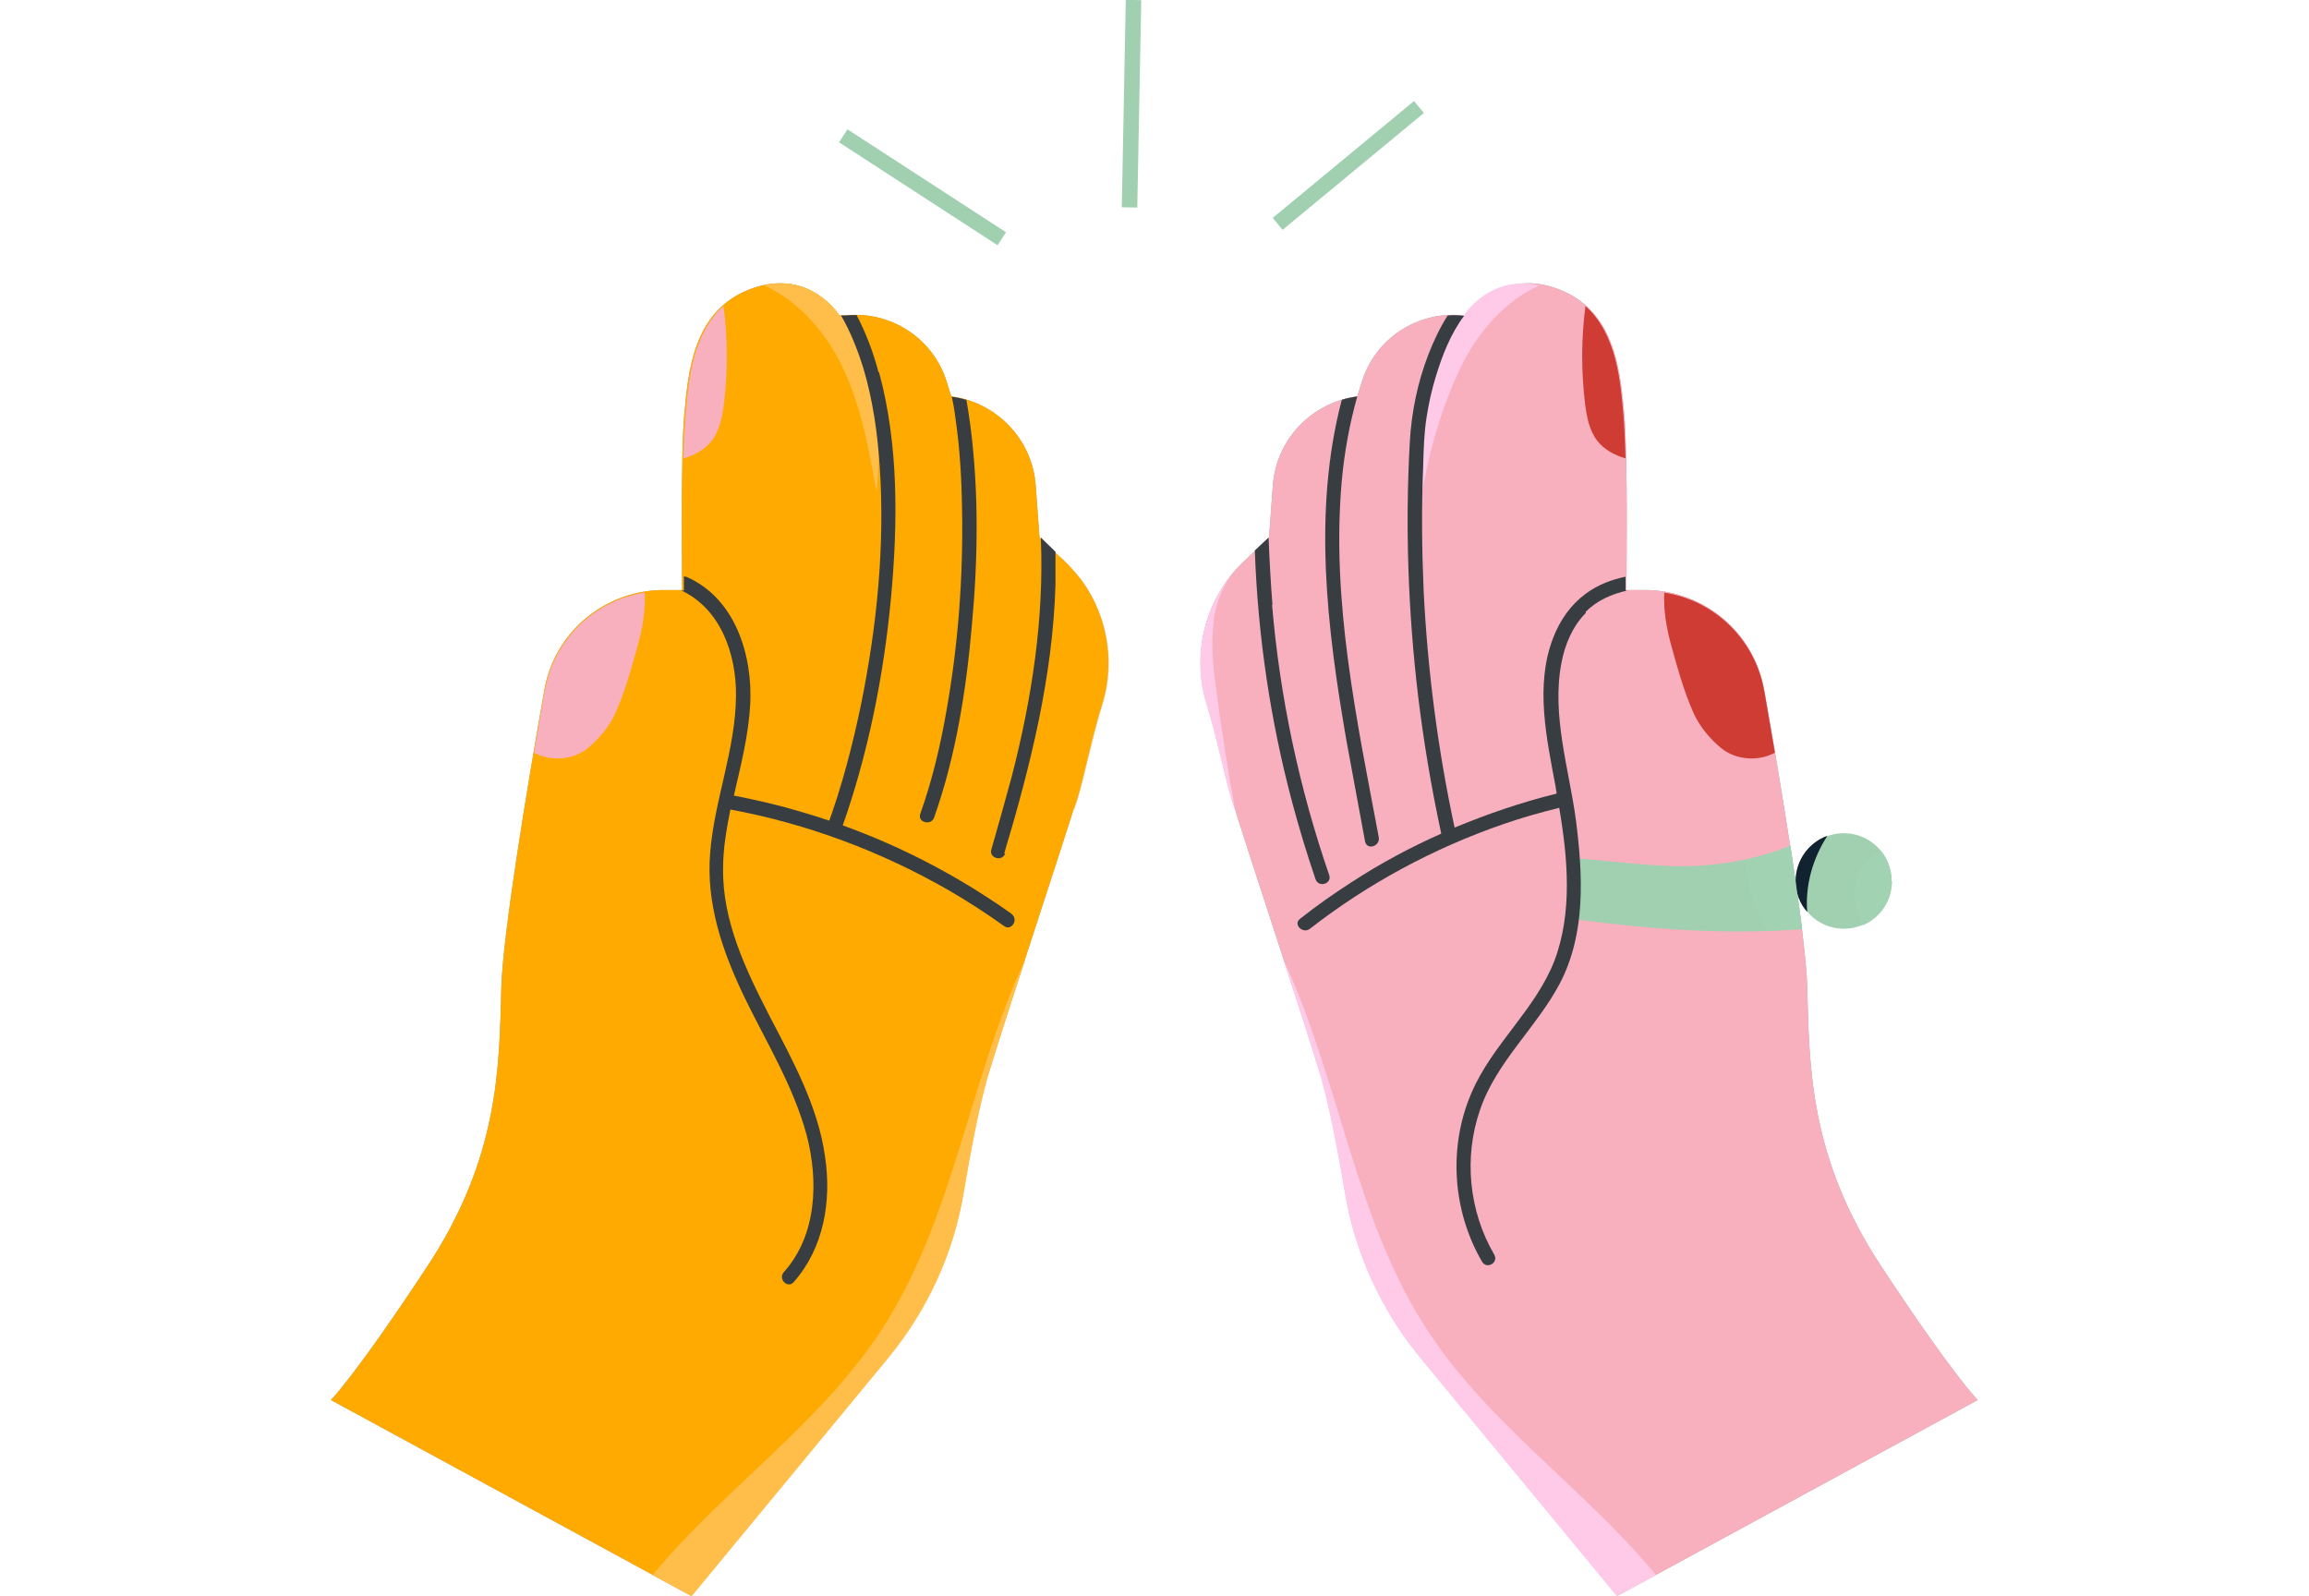 <svg xmlns="http://www.w3.org/2000/svg" width="230" height="159" viewBox="0 0 230 159" fill="none"><g clip-path="url(#clip0_7061_6631)"><path d="M161.875 58.773H164.105C169.852 58.902 174.741 63.06 175.728 68.719C177.486 78.622 179.888 93.24 180.017 98.341C180.231 106.315 180.231 115.317 187.436 126.206C194.641 137.137 197 139.452 197 139.452L161.103 158.958L141.504 135.208C137.601 130.45 134.985 124.791 133.999 118.747C133.313 114.674 132.455 110.216 131.683 107.515C129.925 101.685 124.263 84.709 122.719 79.65C122.119 77.721 121.09 72.834 120.232 70.177C118.645 65.118 120.06 59.545 123.92 55.901L126.408 53.543L126.794 48.313C127.137 43.769 130.654 40.083 135.2 39.483L135.628 38.111C136.958 33.695 141.247 30.909 145.836 31.423H146.35C146.35 31.466 149.267 26.622 155.142 28.765C160.975 30.909 161.404 37.168 161.79 41.24C162.176 45.313 162.004 58.773 162.004 58.773H161.875Z" fill="#A0A0A0"></path><path d="M161.875 58.773H164.105C169.852 58.902 174.741 63.06 175.728 68.719C177.486 78.622 179.888 93.24 180.017 98.341C180.231 106.315 180.231 115.317 187.436 126.206C194.641 137.137 197 139.452 197 139.452L161.103 158.958L141.504 135.208C137.601 130.45 134.985 124.791 133.999 118.747C133.313 114.674 132.455 110.216 131.683 107.515C129.925 101.685 124.263 84.709 122.719 79.65C122.119 77.721 121.09 72.834 120.232 70.177C118.645 65.118 120.06 59.545 123.92 55.901L126.408 53.543L126.794 48.313C127.137 43.769 130.654 40.083 135.2 39.483L135.628 38.111C136.958 33.695 141.247 30.909 145.836 31.423H146.35C146.35 31.466 149.267 26.622 155.142 28.765C160.975 30.909 161.404 37.168 161.79 41.24C162.176 45.313 162.004 58.773 162.004 58.773H161.875Z" fill="#F8B0BE"></path><path d="M175.728 68.761C176.071 70.691 176.414 72.791 176.8 74.977C175.128 75.878 172.94 75.706 171.482 74.549C170.367 73.648 169.338 72.405 168.737 71.119C167.751 68.933 167.108 66.575 166.464 64.26C165.993 62.545 165.693 60.788 165.778 59.03C170.796 59.802 174.827 63.703 175.728 68.804V68.761Z" fill="#CE3C34"></path><path d="M159.131 43.94C158.316 42.911 158.058 41.54 157.887 40.211C157.501 36.995 157.501 33.695 157.93 30.48C161.061 33.309 161.404 37.981 161.704 41.239C161.79 42.268 161.875 43.855 161.918 45.655C160.846 45.355 159.817 44.798 159.131 43.94Z" fill="#CE3C34"></path><path d="M179.502 92.511C179.202 90.067 178.773 87.238 178.344 84.237C175.385 85.481 172.125 86.081 168.909 86.252C165.263 86.424 160.589 85.781 156.943 85.481L157.158 91.611C164.835 92.597 171.868 93.111 179.502 92.554V92.511Z" fill="#A1D0B1"></path><path d="M183.662 92.511C186.291 92.511 188.423 90.381 188.423 87.753C188.423 85.125 186.291 82.994 183.662 82.994C181.033 82.994 178.902 85.125 178.902 87.753C178.902 90.381 181.033 92.511 183.662 92.511Z" fill="#A1D0B1"></path><path d="M178.859 87.752C178.859 88.953 179.288 90.024 180.017 90.839C179.802 88.181 180.574 85.48 182.033 83.251C180.188 83.894 178.859 85.695 178.859 87.752Z" fill="#112231"></path><path d="M188.423 87.752C188.423 86.637 188.037 85.651 187.436 84.837C186.107 85.266 185.078 86.552 184.82 87.966C184.563 89.381 184.906 90.838 185.549 92.168C187.265 91.439 188.466 89.767 188.466 87.752H188.423Z" fill="#A1D2B1"></path><path d="M112.139 -0.014L111.742 20.645L113.285 20.674L113.682 0.015L112.139 -0.014Z" fill="#A1D0B1"></path><path d="M140.851 10.064L126.774 21.705L127.758 22.894L141.835 11.254L140.851 10.064Z" fill="#A1D0B1"></path><path d="M84.418 12.883L83.577 14.177L99.367 24.427L100.208 23.132L84.418 12.883Z" fill="#A1D0B1"></path><path d="M173.841 85.609C173.969 88.096 174.741 90.539 175.985 92.682C177.143 92.682 178.301 92.597 179.502 92.511C179.202 90.067 178.773 87.238 178.344 84.237C176.886 84.838 175.385 85.309 173.841 85.609Z" fill="#A1D2B1"></path><path d="M109.082 61.816C109.425 64.174 109.168 66.532 108.825 68.89C108.31 72.877 107.667 76.863 106.938 80.85C107.066 80.421 107.195 80.036 107.323 79.693C107.924 77.764 108.953 72.877 109.811 70.219C111.226 65.718 110.24 60.831 107.323 57.23C108.31 58.558 108.867 60.187 109.125 61.816H109.082Z" fill="#FFBE4A"></path><path d="M106.122 55.944L105.908 55.73H105.822C105.908 55.772 106.037 55.858 106.122 55.944Z" fill="#FF855A"></path><path d="M131.64 107.515C130.868 104.986 129.41 100.356 127.823 95.555C133.441 107.515 134.942 121.49 142.233 132.593C148.323 141.896 157.93 148.369 164.963 156.9L161.061 159L141.461 135.251C137.559 130.493 134.942 124.834 133.956 118.79C133.27 114.717 132.412 110.259 131.64 107.558V107.515Z" fill="#FFCAE8"></path><path d="M120.918 61.816C120.575 64.174 120.833 66.532 121.176 68.89C121.69 72.877 122.334 76.863 123.063 80.85C122.934 80.421 122.806 80.036 122.677 79.693C122.076 77.764 121.047 72.877 120.189 70.219C118.774 65.718 119.761 60.831 122.677 57.23C121.69 58.558 121.133 60.187 120.876 61.816H120.918Z" fill="#FFCAE8"></path><path d="M123.877 55.944L124.092 55.73H124.178C124.092 55.772 123.963 55.858 123.877 55.944Z" fill="#FFCAE8"></path><path d="M145.75 31.508C145.75 31.508 148.281 27.307 153.341 28.422C150.082 29.879 147.466 32.794 145.793 36.009C143.734 40.039 142.405 44.712 141.633 49.17C140.861 43.168 142.619 36.781 145.536 31.465H145.75V31.508Z" fill="#FFCAE8"></path><path d="M68.082 58.773H65.851C60.105 58.902 55.215 63.06 54.229 68.719C52.471 78.622 50.069 93.24 49.94 98.341C49.726 106.315 49.726 115.317 42.521 126.206C35.316 137.137 32.957 139.452 32.957 139.452L68.853 158.958L88.453 135.208C92.356 130.45 94.972 124.791 95.958 118.747C96.644 114.674 97.502 110.216 98.274 107.515C100.032 101.685 105.693 84.709 107.237 79.65C107.838 77.721 108.867 72.834 109.725 70.177C111.312 65.118 109.896 59.545 106.037 55.901L103.549 53.543L103.163 48.313C102.82 43.769 99.303 40.083 94.757 39.483L94.328 38.111C92.999 33.695 88.71 30.909 84.121 31.423H83.607C83.607 31.466 80.69 26.622 74.815 28.765C68.982 30.909 68.553 37.168 68.167 41.24C67.781 45.313 67.953 58.773 67.953 58.773H68.082Z" fill="#A0A0A0"></path><path d="M68.082 58.773H65.851C60.105 58.902 55.215 63.06 54.229 68.719C52.471 78.622 50.069 93.24 49.94 98.341C49.726 106.315 49.726 115.317 42.521 126.206C35.316 137.137 32.957 139.452 32.957 139.452L68.853 158.958L88.453 135.208C92.356 130.45 94.972 124.791 95.958 118.747C96.644 114.674 97.502 110.216 98.274 107.515C100.032 101.685 105.693 84.709 107.237 79.65C107.838 77.721 108.867 72.834 109.725 70.177C111.312 65.118 109.896 59.545 106.037 55.901L103.549 53.543L103.163 48.313C102.82 43.769 99.303 40.083 94.757 39.483L94.328 38.111C92.999 33.695 88.71 30.909 84.121 31.423H83.607C83.607 31.466 80.69 26.622 74.815 28.765C68.982 30.909 68.553 37.168 68.167 41.24C67.781 45.313 67.953 58.773 67.953 58.773H68.082Z" fill="#FFAA01"></path><path d="M54.272 68.761C53.929 70.691 53.586 72.791 53.2 74.977C54.872 75.878 57.059 75.706 58.518 74.549C59.633 73.648 60.662 72.405 61.263 71.119C62.249 68.933 62.892 66.575 63.535 64.26C64.007 62.545 64.307 60.788 64.222 59.03C59.204 59.802 55.172 63.703 54.272 68.804V68.761Z" fill="#F8B0BE"></path><path d="M70.869 43.941C71.684 42.912 71.941 41.541 72.113 40.212C72.499 36.996 72.499 33.696 72.07 30.48C68.939 33.31 68.596 37.983 68.296 41.24C68.21 42.269 68.124 43.855 68.082 45.656C69.154 45.356 70.183 44.799 70.869 43.941Z" fill="#F8B0BE"></path><path d="M98.317 107.515C99.089 104.986 100.547 100.356 102.134 95.555C96.516 107.515 95.015 121.49 87.724 132.593C81.634 141.896 72.027 148.369 64.994 156.9L68.896 159L88.496 135.251C92.398 130.493 95.015 124.834 96.001 118.79C96.687 114.717 97.545 110.259 98.317 107.558V107.515Z" fill="#FFBE4A"></path><path d="M83.693 31.509C83.693 31.509 81.162 27.308 76.102 28.422C79.361 29.88 81.977 32.795 83.65 36.01C85.708 40.04 86.523 44.541 87.295 48.999C88.067 42.998 86.823 36.782 83.907 31.466H83.693V31.509Z" fill="#FFBE4A"></path><path d="M100.804 91.053C94.414 86.509 87.295 83.037 79.747 80.85C77.603 80.207 75.372 79.693 73.185 79.264C73.185 79.264 73.142 79.264 73.099 79.264C73.786 76.264 74.558 73.263 74.729 70.176C74.986 65.246 73.228 59.545 68.339 57.444C68.253 57.444 68.21 57.444 68.124 57.401C68.124 58.259 68.124 58.816 68.124 58.816H67.867C71.813 60.659 73.357 65.204 73.314 69.319C73.271 74.635 71.169 79.65 70.741 84.923C70.312 90.025 71.984 94.826 74.172 99.37C76.359 103.871 79.018 108.158 80.347 113.045C81.548 117.632 81.377 123.033 78.074 126.72C77.474 127.406 78.46 128.392 79.061 127.706C82.063 124.319 82.835 119.647 82.192 115.274C81.505 110.216 78.975 105.672 76.659 101.213C74.3 96.626 71.942 91.739 72.027 86.466C72.027 84.494 72.37 82.565 72.756 80.636C80.39 82.051 87.724 84.794 94.457 88.653C96.387 89.767 98.231 90.968 100.032 92.254C100.762 92.768 101.491 91.568 100.762 91.053H100.804Z" fill="#373D41"></path><path d="M87.51 37.081C86.995 35.109 86.266 33.18 85.322 31.38C84.936 31.38 84.593 31.38 84.207 31.423H83.778C84.722 33.052 85.408 34.809 85.966 36.567C86.952 39.825 87.424 43.212 87.638 46.598C88.153 54.443 87.338 62.374 85.794 70.047C84.936 74.206 83.864 78.321 82.406 82.308C82.106 83.165 83.478 83.508 83.778 82.694C86.437 75.277 88.024 67.39 88.753 59.545C89.439 52.128 89.525 44.283 87.552 37.039L87.51 37.081Z" fill="#373D41"></path><path d="M94.8 39.482C94.972 40.254 95.101 41.026 95.186 41.755C95.615 44.712 95.787 47.713 95.83 50.714C95.958 57.487 95.444 64.303 94.243 70.991C93.642 74.42 92.828 77.807 91.67 81.065C91.369 81.922 92.742 82.265 93.042 81.451C95.229 75.278 96.258 68.676 96.816 62.203C97.416 55.687 97.502 49.085 96.687 42.612C96.559 41.669 96.43 40.726 96.258 39.825C95.787 39.697 95.272 39.568 94.757 39.525L94.8 39.482Z" fill="#373D41"></path><path d="M100.032 85.009C102.649 76.263 104.879 67.347 105.136 58.216C105.136 57.144 105.136 56.029 105.136 54.958L103.678 53.543C104.021 61.602 102.777 69.619 100.762 77.421C100.118 79.822 99.432 82.222 98.746 84.623C98.489 85.48 99.861 85.866 100.118 85.009H100.032Z" fill="#373D41"></path><path d="M157.93 60.959C159.088 59.802 160.546 59.159 162.133 58.816H161.918C161.918 58.816 161.918 58.301 161.918 57.444C160.503 57.744 159.131 58.258 157.93 59.159C156.429 60.273 155.4 61.774 154.713 63.531C152.869 68.29 154.07 73.606 154.971 78.45C154.971 78.664 155.056 78.835 155.056 79.05C151.583 79.907 148.195 81.065 144.892 82.436C143.22 74.634 142.19 66.704 141.804 58.73C141.633 54.657 141.59 50.585 141.761 46.513C141.804 44.841 141.847 43.169 142.105 41.54C142.319 40.168 142.619 38.796 143.048 37.424C143.648 35.452 144.506 33.223 145.836 31.466C145.278 31.38 144.764 31.38 144.206 31.423C143.434 32.623 142.791 33.995 142.276 35.324C141.204 38.11 140.604 41.025 140.432 44.026C139.96 52.428 140.26 60.873 141.247 69.233C141.804 73.863 142.576 78.45 143.563 83.037C140.475 84.408 137.516 85.995 134.685 87.838C132.884 88.995 131.168 90.196 129.496 91.525C128.767 92.082 129.796 93.068 130.482 92.511C136.272 88.009 142.791 84.494 149.738 82.094C151.583 81.451 153.427 80.936 155.314 80.465C156.172 85.48 156.643 90.924 154.842 95.683C152.955 100.57 148.623 104.042 146.565 108.886C144.249 114.245 144.678 120.632 147.637 125.691C148.109 126.463 149.31 125.777 148.838 124.962C146.307 120.632 145.793 115.274 147.423 110.558C149.052 105.757 153.084 102.328 155.4 97.912C157.973 92.939 157.673 87.195 156.986 81.751C156.3 76.606 154.542 71.291 155.528 66.061C155.871 64.217 156.643 62.374 157.973 61.045L157.93 60.959Z" fill="#373D41"></path><path d="M135.972 83.809C136.143 84.709 137.473 84.323 137.344 83.423C135.157 71.763 132.584 59.845 133.656 47.885C133.913 45.055 134.428 42.226 135.2 39.482C134.685 39.568 134.171 39.654 133.656 39.825C130.74 50.928 132.198 62.674 134.128 73.82C134.728 77.164 135.371 80.465 135.972 83.809Z" fill="#373D41"></path><path d="M126.751 60.273C126.579 58.044 126.451 55.815 126.365 53.543L124.993 54.829C125.293 63.317 126.537 71.762 128.724 79.95C129.41 82.522 130.182 85.052 131.04 87.581C131.34 88.438 132.669 88.052 132.412 87.195C129.41 78.493 127.48 69.404 126.708 60.23L126.751 60.273Z" fill="#373D41"></path></g><defs><clipPath id="clip0_7061_6631"><rect width="164" height="159" fill="white" transform="translate(33)"></rect></clipPath></defs></svg>